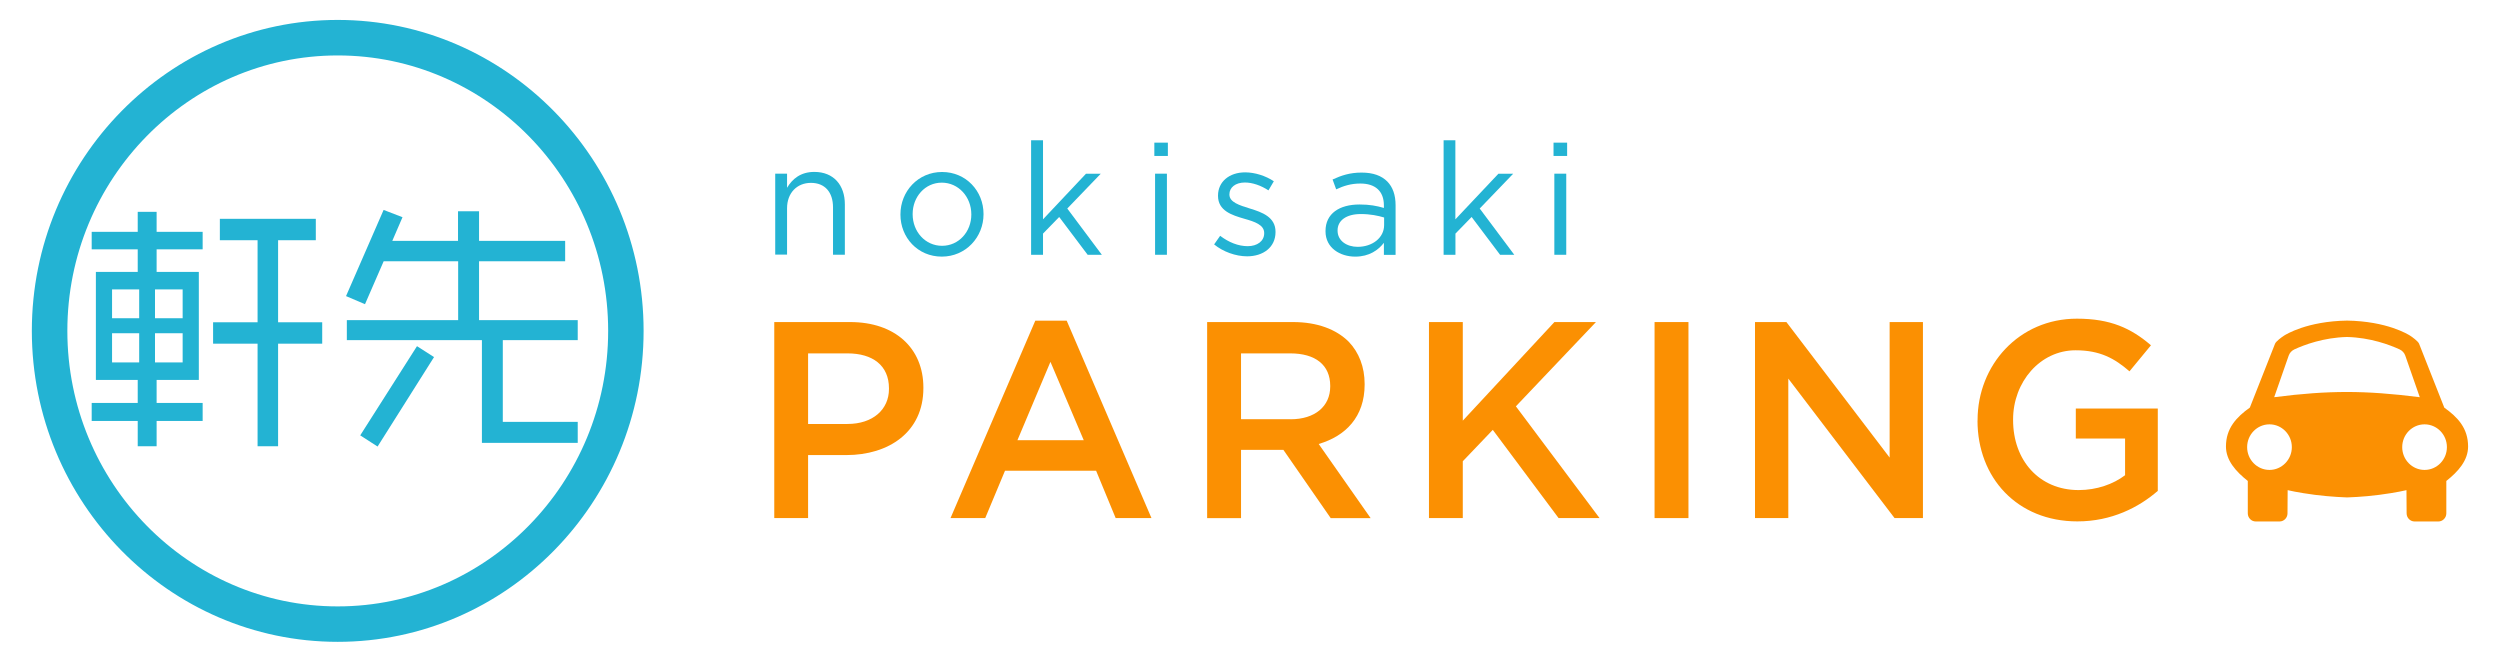 <?xml version="1.0" encoding="UTF-8"?><svg id="b" xmlns="http://www.w3.org/2000/svg" viewBox="0 0 340 90"><path d="M45.93,87.29c-22.94,0-41.6-18.97-41.6-42.29S23,2.71,45.93,2.71s41.6,18.97,41.6,42.29-18.66,42.29-41.6,42.29ZM45.93,7.54C25.66,7.54,9.16,24.34,9.16,45s16.5,37.47,36.77,37.47,36.78-16.81,36.78-37.47S66.21,7.54,45.93,7.54Z" style="fill:#23b3d3;"/><path d="M27.56,57.25h-6.26v3.44h-2.57v-3.44h-6.26v-2.45h6.26v-3.13h-5.69v-14.69h5.69v-3.07h-6.26v-2.38h6.26v-2.72h2.57v2.72h6.26v2.38h-6.26v3.07h5.74v14.69h-5.74v3.13h6.26v2.45ZM18.93,43.28v-3.92h-3.69v3.92h3.69ZM18.93,49.29v-3.97h-3.69v3.97h3.69ZM24.84,43.28v-3.92h-3.76v3.92h3.76ZM24.84,49.29v-3.97h-3.76v3.97h3.76ZM43.82,46.74h-6v13.95h-2.79v-13.95h-6.05v-2.91h6.05v-11.16h-5.13v-2.91h13.05v2.91h-5.13v11.16h6v2.91Z" style="fill:#23b3d3;"/><path d="M78.58,60.23h-13.04v-13.97h-18.37v-2.72h15.14v-8.01h-10.13l-2.54,5.84-2.58-1.1,5.11-11.72,2.57.99-1.39,3.22h8.94v-4.03h2.86v4.03h11.71v2.77h-11.71v8.01h13.42v2.72h-10.19v11.11h10.19v2.86ZM59.03,48.56l-7.68,12.17-2.36-1.52,7.72-12.13,2.33,1.49Z" style="fill:#23b3d3;"/><path d="M105.29,43.8h10.33c6.1,0,9.96,3.54,9.96,8.91v.08c0,5.98-4.72,9.1-10.48,9.1h-5.2v8.57h-4.6v-26.66ZM115.25,57.66c3.48,0,5.65-1.98,5.65-4.76v-.08c0-3.12-2.21-4.76-5.65-4.76h-5.35v9.6h5.35Z" style="fill:#fb9002;"/><path d="M140.8,43.61h4.27l11.53,26.85h-4.87l-2.66-6.44h-12.39l-2.69,6.44h-4.72l11.53-26.85ZM147.39,59.87l-4.53-10.66-4.49,10.66h9.02Z" style="fill:#fb9002;"/><path d="M164.18,43.8h11.68c3.29,0,5.87.99,7.56,2.67,1.39,1.45,2.17,3.43,2.17,5.75v.08c0,4.38-2.58,7.01-6.25,8.08l7.07,10.09h-5.43l-6.44-9.29h-5.76v9.29h-4.61v-26.66ZM175.52,57.02c3.3,0,5.39-1.75,5.39-4.46v-.08c0-2.85-2.02-4.42-5.43-4.42h-6.7v8.95h6.73Z" style="fill:#fb9002;"/><path d="M194.34,43.8h4.6v13.41l12.46-13.41h5.65l-10.89,11.46,11.38,15.2h-5.57l-8.95-12-4.08,4.27v7.73h-4.6v-26.66Z" style="fill:#fb9002;"/><path d="M225.02,43.8h4.61v26.66h-4.61v-26.66Z" style="fill:#fb9002;"/><path d="M238.68,43.8h4.27l14.04,18.43v-18.43h4.53v26.66h-3.86l-14.45-18.97v18.97h-4.53v-26.66Z" style="fill:#fb9002;"/><path d="M268.95,57.21v-.08c0-7.47,5.62-13.79,13.51-13.79,4.56,0,7.37,1.3,10.07,3.62l-2.92,3.54c-2.02-1.75-4-2.86-7.33-2.86-4.83,0-8.5,4.31-8.5,9.41v.08c0,5.48,3.55,9.52,8.91,9.52,2.47,0,4.71-.8,6.32-2.02v-4.99h-6.7v-4.08h11.15v11.2c-2.59,2.25-6.29,4.15-10.93,4.15-8.2,0-13.59-5.94-13.59-13.71Z" style="fill:#fb9002;"/><path d="M105.43,23.62h1.61v1.92c.71-1.2,1.84-2.16,3.71-2.16,2.62,0,4.15,1.79,4.15,4.41v6.85h-1.61v-6.44c0-2.05-1.09-3.33-3-3.33s-3.25,1.38-3.25,3.45v6.31h-1.61v-11.03Z" style="fill:#23b3d3;"/><path d="M122.46,29.19v-.04c0-3.12,2.39-5.76,5.66-5.76s5.64,2.6,5.64,5.71v.04c0,3.11-2.41,5.76-5.68,5.76s-5.62-2.6-5.62-5.71ZM132.1,29.19v-.04c0-2.37-1.74-4.31-4.02-4.31s-3.96,1.94-3.96,4.26v.04c0,2.37,1.72,4.29,4,4.29s3.98-1.92,3.98-4.25Z" style="fill:#23b3d3;"/><path d="M140.23,19.08h1.62v10.75l5.84-6.2h2.01l-4.55,4.73,4.7,6.29h-1.93l-3.87-5.14-2.2,2.26v2.88h-1.62v-15.57Z" style="fill:#23b3d3;"/><path d="M156.99,19.4h1.84v1.81h-1.84v-1.81ZM157.09,23.62h1.61v11.03h-1.61v-11.03Z" style="fill:#23b3d3;"/><path d="M165.12,33.24l.82-1.17c1.17.89,2.47,1.41,3.75,1.41s2.24-.68,2.24-1.75v-.04c0-1.11-1.28-1.54-2.7-1.94-1.7-.49-3.58-1.09-3.58-3.11v-.04c0-1.9,1.55-3.16,3.69-3.16,1.32,0,2.79.47,3.9,1.21l-.73,1.24c-1.01-.66-2.16-1.07-3.21-1.07-1.28,0-2.1.68-2.1,1.6v.04c0,1.04,1.34,1.45,2.79,1.9,1.68.51,3.48,1.17,3.48,3.16v.04c0,2.09-1.7,3.3-3.86,3.3-1.55,0-3.27-.62-4.49-1.62Z" style="fill:#23b3d3;"/><path d="M180.27,31.45v-.04c0-2.37,1.89-3.6,4.63-3.6,1.38,0,2.35.19,3.31.47v-.34c0-1.96-1.18-2.98-3.2-2.98-1.28,0-2.28.32-3.29.79l-.49-1.34c1.2-.55,2.35-.94,3.94-.94s2.72.43,3.5,1.21c.75.77,1.13,1.83,1.13,3.24v6.74h-1.59v-1.64c-.75.98-1.99,1.88-3.9,1.88-2.04,0-4.04-1.17-4.04-3.44ZM188.24,30.6v-1.02c-.8-.24-1.85-.47-3.17-.47-2.01,0-3.16.9-3.16,2.22v.04c0,1.39,1.26,2.2,2.73,2.2,1.99,0,3.6-1.22,3.6-2.96Z" style="fill:#23b3d3;"/><path d="M196.32,19.08h1.61v10.75l5.85-6.2h2.01l-4.55,4.73,4.7,6.29h-1.93l-3.87-5.14-2.2,2.26v2.88h-1.61v-15.57Z" style="fill:#23b3d3;"/><path d="M211.28,19.4h1.85v1.81h-1.85v-1.81ZM211.39,23.62h1.62v11.03h-1.62v-11.03Z" style="fill:#23b3d3;"/><path d="M332.42,55.43l-3.42-8.67c-.11-.33-.95-.94-1.24-1.12-.26-.16-3.11-1.95-8.56-2.04h0c-5.45.09-8.3,1.88-8.56,2.04-.29.18-1.13.79-1.24,1.12l-3.42,8.67c-1.82,1.3-3.25,2.81-3.25,5.29,0,1.88,1.32,3.38,2.97,4.69v4.41c0,.6.48,1.1,1.08,1.1h3.24c.6,0,1.08-.5,1.08-1.1l.02-3.16s1.33.33,3.72.64c2.17.28,4.34.35,4.36.35h0s2.19-.06,4.36-.35c2.39-.31,3.72-.64,3.72-.64l.02,3.16c0,.6.49,1.1,1.08,1.1h3.24c.59,0,1.08-.5,1.08-1.1v-4.41c1.64-1.3,2.96-2.8,2.96-4.69,0-2.49-1.42-3.99-3.25-5.29ZM308.65,63.91c-1.68,0-3.04-1.39-3.04-3.1s1.36-3.1,3.04-3.1,3.04,1.39,3.04,3.1-1.37,3.1-3.04,3.1ZM319.19,53.31v-.05.03s0,.02,0,.02c-3,0-6.11.22-9.9.71l1.97-5.65c.13-.38.41-.68.77-.85,1.36-.63,3.98-1.61,7.16-1.69h0s0,0,0,0c3.18.08,5.79,1.06,7.16,1.69.36.17.64.47.77.85l1.97,5.65c-3.8-.48-6.9-.71-9.91-.71ZM329.74,63.91c-1.68,0-3.04-1.39-3.04-3.1s1.36-3.1,3.04-3.1,3.04,1.39,3.04,3.1-1.36,3.1-3.04,3.1Z" style="fill:#fb9002;"/></svg>